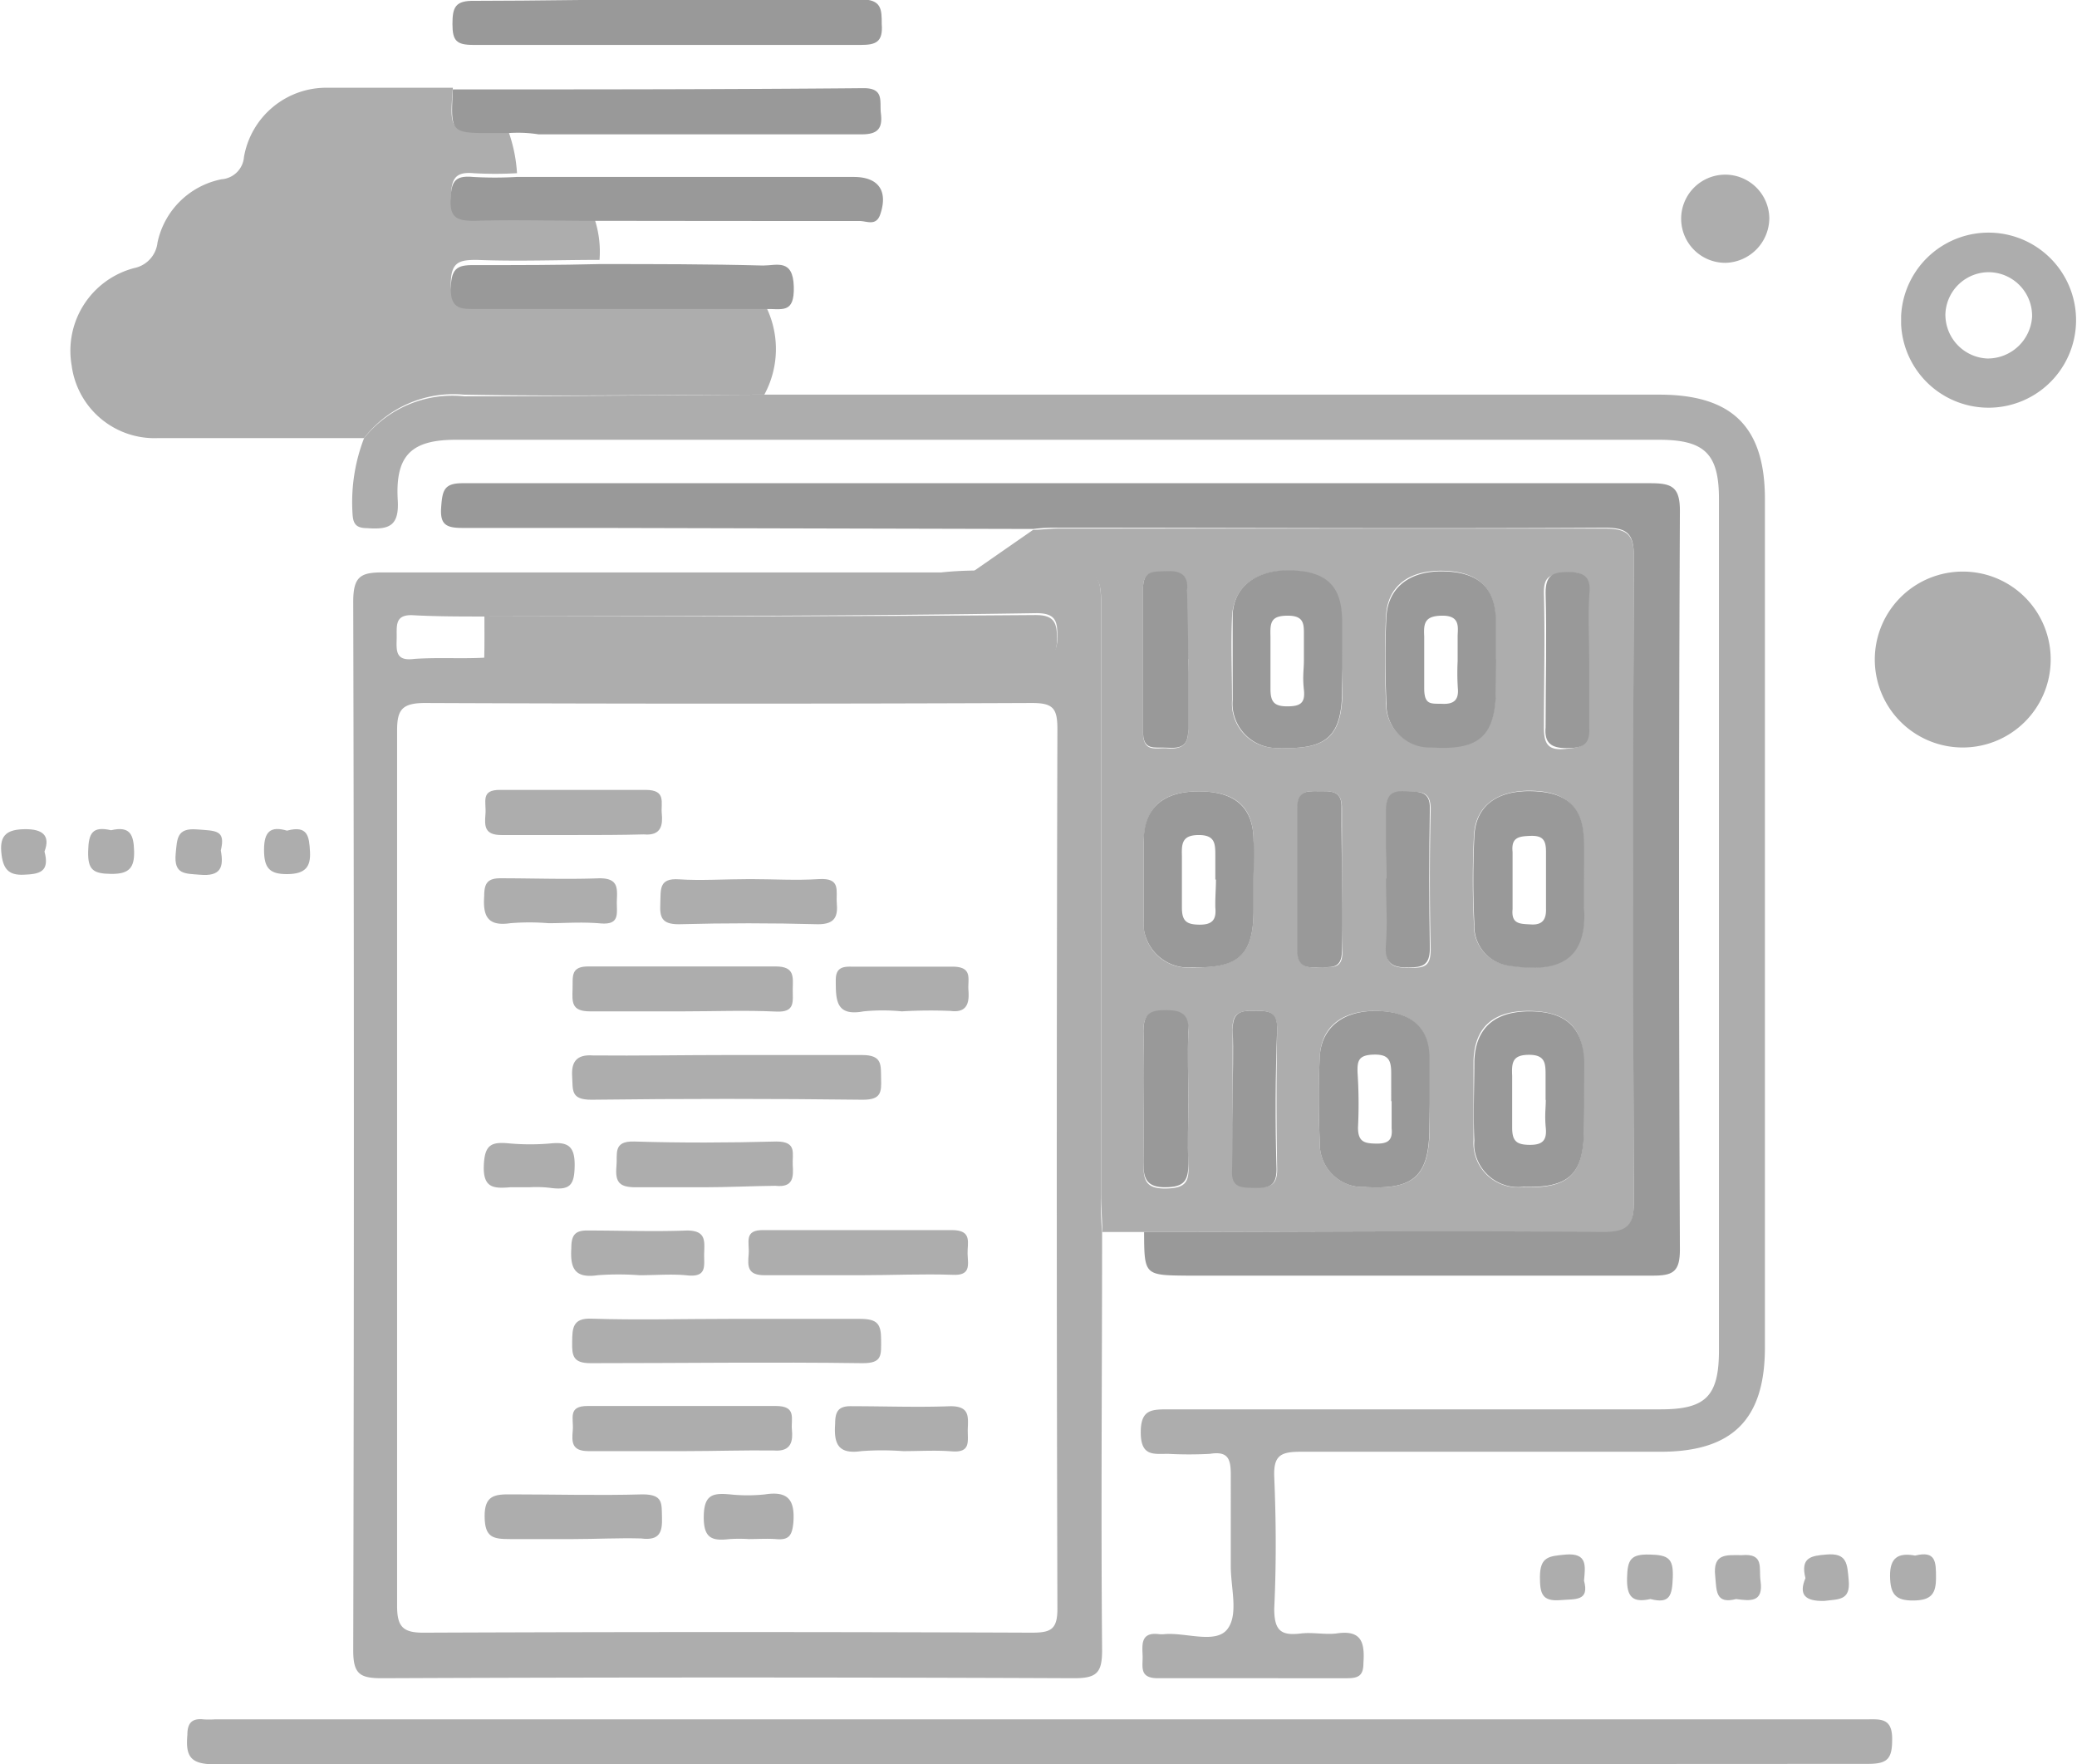 <svg id="Layer_1" data-name="Layer 1" xmlns="http://www.w3.org/2000/svg" viewBox="0 0 99.43 84.45"><defs><style>.cls-1{fill:#adadad;}.cls-2{fill:#999;}</style></defs><path class="cls-1" d="M54.76,59h-2c0-.57-.06-1.14-.06-1.71V28.75c0-1.11-.32-1.42-1.4-1.36-1.57.08-3.15,0-4.73,0l2.88-2c.39,0,.78-.06,1.18-.06H76.77c1.18,0,1.45.31,1.44,1.46q-.06,15.38,0,30.74c0,1.2-.3,1.52-1.51,1.51C69.42,58.93,62.07,59,54.76,59ZM60,42.13V40.29c0-1.64-.87-2.38-2.62-2.38s-2.59.78-2.64,2.4V44a2.14,2.14,0,0,0,1.94,2.34,1.69,1.69,0,0,0,.45,0c2.17,0,2.86-.61,2.87-2.75Zm4.21-10.46v-2c0-1.52-.83-2.27-2.42-2.32s-2.75.7-2.82,2.21c-.06,1.32,0,2.64,0,4a2.13,2.13,0,0,0,2,2.27,2.16,2.16,0,0,0,.36,0c2.22.08,2.92-.59,2.93-2.83Zm7.37-.1h0v-2c-.07-1.47-.91-2.19-2.52-2.22s-2.65.72-2.72,2.18-.06,2.72,0,4.08a2.08,2.08,0,0,0,2,2.17h.17c2.33.15,3.08-.56,3.09-2.93Zm4.21,21.12V50.85c0-1.66-.85-2.41-2.58-2.43s-2.62.77-2.68,2.37v3.82a2.12,2.12,0,0,0,2,2.25,2.26,2.26,0,0,0,.37,0c2.22.06,2.9-.6,2.91-2.84Zm0-10.57v-2c-.06-1.49-.88-2.21-2.49-2.24s-2.68.7-2.75,2.15-.07,2.8,0,4.2a1.92,1.92,0,0,0,1.61,2c2,.31,3.85.09,3.64-2.81,0-.42,0-.86,0-1.3Zm-7.4,10.49h0v-2c0-1.39-.88-2.16-2.5-2.19s-2.65.73-2.72,2.19-.06,2.72,0,4.07a2.08,2.08,0,0,0,2,2.17h.17c2.37.14,3.09-.54,3.09-2.92Zm-11.57-21c0-1.1-.05-2.19,0-3.29,0-.81-.36-.94-1-.91s-1.12-.07-1.11.83v6.84c0,1,.62.73,1.16.77s1-.06,1-.82c-.06-1.18,0-2.32,0-3.46ZM76,31.73V28.45c0-.81-.23-1.08-1-1s-1.12.11-1.1,1c.06,2.14,0,4.29,0,6.43,0,.81.25,1.07,1,1s1.15-.11,1.09-1c0-1.09,0-2.14,0-3.19ZM64.23,42.13V38.72c0-.91-.55-.8-1.12-.82s-1,0-1,.8v6.82c0,.78.4.84,1,.81s1.18.15,1.14-.79C64.2,44.4,64.23,43.27,64.23,42.13ZM56.88,52.72c0-1.09-.05-2.19,0-3.28,0-.83-.27-1-1.06-1s-1.11.13-1.09,1c.06,2.1,0,4.2,0,6.31,0,.78.12,1.18,1.06,1.17s1.14-.3,1.09-1.14C56.83,54.74,56.88,53.73,56.88,52.72ZM59,52.59c0,1.14.05,2.27,0,3.41,0,.88.48.85,1.08.86s1.07,0,1.05-.89q-.06-3.34,0-6.69c0-.88-.47-.86-1.08-.87s-1.1.05-1.05.9C59,50.4,59,51.49,59,52.59Zm7.37-10.51c0,1.1.06,2.19,0,3.28-.06.9.38,1,1.11,1s1-.08,1-.91q-.08-3.35,0-6.69c0-.89-.5-.82-1.1-.84s-1.08.07-1,.9C66.42,39.89,66.34,41,66.34,42.08Z" transform="translate(0.01 -0.03)"/><path class="cls-1" d="M46.56,27.34c1.58,0,3.16.1,4.73,0,1.08-.06,1.41.25,1.4,1.36V57.24A16.29,16.29,0,0,0,52.75,59c0,6.65-.06,13.31,0,20,0,1.08-.23,1.36-1.34,1.36q-16.56-.07-33.12,0c-1.05,0-1.39-.18-1.39-1.32q.06-25.11,0-50.21c0-1.22.36-1.41,1.46-1.4H45.05C45.51,27.38,46,27.35,46.56,27.34Zm-23.38,2.2c-1.13,0-2.26,0-3.39-.06-.92-.06-.8.51-.81,1.09s-.08,1.12.83,1c1.12-.08,2.25,0,3.38-.06H49.61c.77,0,1-.28,1-1s-.06-1.13-1-1.13C40.79,29.52,32,29.52,23.18,29.54ZM19,56V76.9c0,1,.28,1.29,1.3,1.28q14.52-.06,29.06,0c.92,0,1.26-.13,1.25-1.18q-.06-21,0-42.08c0-1-.22-1.24-1.22-1.24q-14.54.06-29.06,0c-1.15,0-1.34.37-1.33,1.4C19,42.05,19,49,19,56Z" transform="translate(0.01 -0.03)"/><path class="cls-1" d="M36.58,18.92c3,0,6.05,0,9.07,0H79.42c3.5,0,5.06,1.55,5.06,5V64.52c0,3.43-1.53,5-5,5H62.25c-.94,0-1.3.17-1.26,1.2.09,2.1.1,4.21,0,6.31,0,1.06.33,1.3,1.26,1.19.56-.07,1.15.06,1.7,0,1.21-.19,1.38.41,1.31,1.41,0,.58-.21.73-.77.73H55.42c-.87,0-.73-.51-.73-1s-.17-1.23.78-1.11a1.22,1.22,0,0,0,.27,0c1-.09,2.44.48,3-.23s.16-2,.17-3.06V70.62c0-.76-.13-1.14-1-1a19.06,19.06,0,0,1-2,0c-.69,0-1.3.13-1.31-1s.51-1.13,1.35-1.13H79.49c2.16,0,2.79-.63,2.79-2.83V23.91c0-2.15-.68-2.82-2.83-2.83H21.82c-2.11,0-2.91.72-2.79,2.87.08,1.26-.41,1.44-1.47,1.36-.62,0-.68-.3-.7-.81A8.51,8.51,0,0,1,17.42,21,5.42,5.42,0,0,1,22.21,19C27,19,31.78,18.94,36.58,18.92Z" transform="translate(0.01 -0.03)"/><path class="cls-1" d="M36.58,18.92c-4.8,0-9.59.09-14.39,0A5.4,5.4,0,0,0,17.42,21H7.56a4,4,0,0,1-4.14-3.48,4.09,4.09,0,0,1,3-4.66,1.4,1.4,0,0,0,1.11-1.22A3.91,3.91,0,0,1,10.6,8.61a1.16,1.16,0,0,0,1.07-1.07,4,4,0,0,1,4-3.31h6c-.16,2.09-.16,2.08,1.89,2.09h.77a7.19,7.19,0,0,1,.41,2,18,18,0,0,1-2.08,0c-.88-.08-1.06.28-1.08,1.1s.35,1.06,1.14,1.05h5.72a5,5,0,0,1,.25,2c-2,0-3.92.08-5.88,0-.83,0-1.22.1-1.24,1.1s.54,1,1.29,1H36.59A4.58,4.58,0,0,1,36.58,18.92Z" transform="translate(0.01 -0.03)"/><path class="cls-2" d="M54.76,59c7.31,0,14.62-.07,21.94,0,1.21,0,1.51-.31,1.51-1.51q-.08-15.37,0-30.74c0-1.15-.26-1.47-1.44-1.46-8.71.05-17.43,0-26.14,0a7.71,7.71,0,0,0-1.18.06l-20.9-.05H22.11c-.8,0-1.06-.19-1-1s.14-1.15,1.06-1.14H79c1,0,1.41.16,1.41,1.31q-.08,17.69,0,35.37c0,1.09-.35,1.25-1.32,1.25H56.82C54.77,61.07,54.77,61.07,54.76,59Z" transform="translate(0.01 -0.03)"/><path class="cls-1" d="M49.71,84.48H10.27c-1.17,0-1.4-.38-1.31-1.41,0-.57.22-.8.78-.74a4.51,4.51,0,0,0,.52,0h79c.72,0,1.34-.12,1.31,1,0,.93-.27,1.13-1.17,1.13Z" transform="translate(0.01 -0.03)"/><path class="cls-1" d="M98.16,31.65A4.21,4.21,0,1,1,94,27.39,4.2,4.2,0,0,1,98.16,31.65Z" transform="translate(0.01 -0.03)"/><path class="cls-2" d="M24.33,6.4h-.77c-2,0-2,0-1.89-2.09,6.56,0,13.11,0,19.67-.06,1,0,.75.65.82,1.21.09.73-.16,1-.92,1H25.77A6.32,6.32,0,0,0,24.33,6.4Z" transform="translate(0.01 -0.03)"/><path class="cls-1" d="M91,15.15a4.19,4.19,0,1,1,0,.41C91,15.42,91,15.29,91,15.15Zm4.26-2.09a2.08,2.08,0,0,0-2.14,2h0a2.1,2.1,0,0,0,2,2.13,2.13,2.13,0,0,0,2.15-2A2.09,2.09,0,0,0,95.25,13.06Z" transform="translate(0.01 -0.03)"/><path class="cls-2" d="M32,0h9.2c1,0,1,.48,1,1.18.07.87-.29,1-1,1H22.65c-.81,0-1-.2-1-1S21.78.05,22.71.07C25.75.07,28.86,0,32,0Z" transform="translate(0.01 -0.03)"/><path class="cls-2" d="M28.42,10.6c-1.91,0-3.82-.06-5.72,0-.79,0-1.17-.12-1.14-1s.2-1.18,1.08-1.1a18,18,0,0,0,2.08,0H40.86c1.19,0,1.65.67,1.27,1.79-.2.59-.66.31-1,.32Q34.8,10.61,28.42,10.6Z" transform="translate(0.01 -0.03)"/><path class="cls-2" d="M36.59,14.82H22.86c-.75,0-1.31.06-1.29-1s.41-1.11,1.24-1.1c2,0,3.92,0,5.88-.05,2.61,0,5.22,0,7.83.07.65,0,1.43-.34,1.47,1S37.42,14.8,36.59,14.82Z" transform="translate(0.01 -0.03)"/><path class="cls-1" d="M82.61,12.61a2.11,2.11,0,1,1,2.08-2.14v0A2.15,2.15,0,0,1,82.61,12.61Z" transform="translate(0.01 -0.03)"/><path class="cls-1" d="M13.73,39.79c1-.27,1.06.28,1.1,1s-.21,1.07-1.07,1.08-1.13-.28-1.13-1.16S12.94,39.56,13.73,39.79Z" transform="translate(0.01 -0.03)"/><path class="cls-1" d="M75.82,75.69c.27,1-.43.87-1.11.93-.9.08-1-.31-1-1.1,0-1,.45-1,1.24-1.08C76,74.36,75.88,75,75.82,75.69Z" transform="translate(0.01 -0.03)"/><path class="cls-1" d="M83.1,76.57c-1,.26-.93-.41-1-1.1-.12-1.11.55-1,1.27-1,1.1-.1.81.63.9,1.23C84.42,76.75,83.77,76.66,83.1,76.57Z" transform="translate(0.01 -0.03)"/><path class="cls-1" d="M86.42,75.57c-.25-1,.28-1.07,1-1.13,1-.09,1,.45,1.07,1.22.1,1-.5.91-1.17,1C86.42,76.68,86.08,76.38,86.42,75.57Z" transform="translate(0.01 -0.03)"/><path class="cls-1" d="M91.67,74.49c1-.25,1,.31,1,1.06s-.21,1.08-1.07,1.09-1.12-.29-1.13-1.17S90.86,74.34,91.67,74.49Z" transform="translate(0.01 -0.03)"/><path class="cls-1" d="M2.12,40.79c.27,1-.27,1.08-1,1.11s-1-.28-1.07-1.1.31-1.07,1.13-1.08S2.42,40,2.12,40.79Z" transform="translate(0.01 -0.03)"/><path class="cls-1" d="M5.31,39.77c.9-.21,1.08.2,1.1,1s-.24,1.1-1.1,1.09-1.12-.19-1.1-1.08S4.42,39.57,5.31,39.77Z" transform="translate(0.01 -0.03)"/><path class="cls-1" d="M10.56,40.74c.15.8,0,1.25-1,1.16-.71-.06-1.25,0-1.16-1,.07-.74.06-1.24,1-1.17S10.8,39.75,10.56,40.74Z" transform="translate(0.01 -0.03)"/><path class="cls-1" d="M79,76.57c-.85.19-1.14-.1-1.12-1s.18-1.15,1.08-1.13,1.14.19,1.11,1.08S79.93,76.81,79,76.57Z" transform="translate(0.01 -0.03)"/><path class="cls-2" d="M60,42.13v1.45c0,2.14-.7,2.8-2.87,2.75a2.16,2.16,0,0,1-2.39-1.89,3.38,3.38,0,0,1,0-.45V40.31c0-1.62.94-2.4,2.64-2.4S60,38.65,60,40.29C60.05,40.91,60,41.52,60,42.13Zm-1.83,0V41c0-.57,0-1-.79-1s-.83.39-.81,1v2.47c0,.64.21.81.82.82s.84-.21.78-.82C58.16,43,58.2,42.56,58.2,42.13Z" transform="translate(0.01 -0.03)"/><path class="cls-2" d="M64.24,31.67V33c0,2.24-.71,2.91-2.93,2.83A2.14,2.14,0,0,1,59,33.9a2.16,2.16,0,0,1,0-.36c0-1.31,0-2.63,0-4s1.09-2.27,2.82-2.21,2.38.8,2.42,2.32C64.25,30.35,64.24,31,64.24,31.67Zm-1.83,0V30.5c0-.55.05-1-.77-1s-.85.33-.83,1V33c0,.61.16.84.8.84s.87-.16.8-.8,0-.95,0-1.38Z" transform="translate(0.01 -0.03)"/><path class="cls-2" d="M71.61,31.57v1.31c0,2.37-.76,3.08-3.09,2.93a2.07,2.07,0,0,1-2.16-2v-.17c-.06-1.36-.07-2.72,0-4.08s1.06-2.21,2.72-2.18,2.45.75,2.52,2.22v2Zm-1.84.11V30.5c0-.39.16-1-.72-1s-.91.38-.88,1c0,.83,0,1.65,0,2.48s.35.72.88.74.78-.18.73-.74A11.44,11.44,0,0,1,69.77,31.68Z" transform="translate(0.01 -0.03)"/><path class="cls-2" d="M75.82,52.69V54c0,2.24-.69,2.9-2.91,2.84A2.12,2.12,0,0,1,70.57,55a2.29,2.29,0,0,1,0-.37c-.06-1.27,0-2.55,0-3.82.06-1.6,1-2.38,2.68-2.37s2.54.77,2.58,2.43C75.83,51.46,75.82,52.08,75.82,52.69Zm-1.84,0V51.52c0-.57,0-1-.79-1s-.84.36-.81,1V54c0,.63.19.82.81.83s.86-.19.8-.81,0-.92,0-1.35Z" transform="translate(0.01 -0.03)"/><path class="cls-2" d="M75.82,42.12v1.32c.21,2.9-1.65,3.12-3.64,2.81a1.92,1.92,0,0,1-1.61-2q-.1-2.1,0-4.2c.07-1.45,1.08-2.19,2.75-2.15s2.43.75,2.49,2.24C75.84,40.81,75.81,41.47,75.82,42.12Zm-3.42,0v1.43c-.07.73.37.7.89.73s.73-.22.71-.76V40.79c0-.55-.16-.77-.74-.75s-.93.08-.86.77c0,.41,0,.83,0,1.27Z" transform="translate(0.01 -0.03)"/><path class="cls-2" d="M68.42,52.61v1.32c0,2.38-.72,3.06-3.09,2.92a2.07,2.07,0,0,1-2.16-2v-.17c-.06-1.35-.07-2.72,0-4.07s1.07-2.21,2.72-2.19,2.53.8,2.53,2.22v2Zm-1.83.13V51.43c0-.63-.1-.94-.84-.92s-.79.31-.77.88A22.73,22.73,0,0,1,65,54c0,.69.31.76.86.77s.81-.14.75-.73c0-.43,0-.82,0-1.3Z" transform="translate(0.01 -0.03)"/><path class="cls-2" d="M56.87,31.57V35c0,.76-.38.86-1,.82S54.69,36,54.71,35V28.2c0-.9.53-.8,1.11-.83s1.08.1,1,.91C56.83,29.38,56.88,30.47,56.87,31.57Z" transform="translate(0.01 -0.03)"/><path class="cls-2" d="M76.07,31.69c0,1.05,0,2.1,0,3.15.06.88-.37,1-1.09,1s-1.07-.24-1-1c0-2.14.06-4.29,0-6.43,0-.88.37-1,1.1-1s1.08.24,1,1C76,29.5,76.07,30.59,76.07,31.69Z" transform="translate(0.01 -0.03)"/><path class="cls-2" d="M64.23,42.13v3.41c0,.94-.59.76-1.14.79s-1,0-1-.81V38.7c0-.81.44-.81,1-.8s1.16-.09,1.12.82C64.2,39.85,64.23,41,64.23,42.13Z" transform="translate(0.01 -0.03)"/><path class="cls-2" d="M56.88,52.72c0,1-.05,2,0,3,0,.84-.21,1.13-1.09,1.14s-1.07-.39-1.06-1.17c0-2.11.06-4.21,0-6.31,0-.87.36-1,1.09-1s1.11.21,1.06,1C56.83,50.53,56.88,51.63,56.88,52.72Z" transform="translate(0.01 -0.03)"/><path class="cls-2" d="M59,52.59c0-1.1.05-2.19,0-3.28,0-.85.4-.91,1.05-.9s1.1,0,1.08.87Q61,52.63,61.1,56c0,.84-.4.9-1.05.89s-1.13,0-1.08-.86C59,54.86,59,53.73,59,52.59Z" transform="translate(0.01 -0.03)"/><path class="cls-2" d="M66.34,42.08V38.8c0-.83.38-.93,1-.9s1.12,0,1.1.84q-.06,3.34,0,6.69c0,.83-.39.9-1,.91s-1.17-.08-1.11-1C66.42,44.27,66.34,43.22,66.34,42.08Z" transform="translate(0.01 -0.03)"/><path class="cls-1" d="M23.18,29.54c8.8,0,17.61,0,26.41-.07.91,0,1,.43,1,1.13s-.18,1-1,1H23.17C23.19,30.88,23.18,30.22,23.18,29.54Z" transform="translate(0.01 -0.03)"/><path class="cls-1" d="M34.83,50.53h6.43c1,0,.89.5.91,1.14s0,1-.87,1q-6.49-.08-13,0c-1,0-.88-.46-.92-1.12s.18-1.06,1-1C30.54,50.57,32.69,50.53,34.83,50.53Z" transform="translate(0.01 -0.03)"/><path class="cls-1" d="M34.87,63.16h6.3c.84,0,1,.26,1,1s.07,1.13-.91,1.12c-4.33-.06-8.66,0-13,0-.84,0-.89-.36-.88-1s0-1.17.92-1.13C30.49,63.22,32.68,63.16,34.87,63.16Z" transform="translate(0.01 -0.03)"/><path class="cls-1" d="M32.69,48.44H28.23c-.89,0-.85-.45-.83-1.06s-.12-1.11.81-1.09h8.91c.92,0,.83.5.82,1.08s.15,1.13-.8,1.08C35.66,48.38,34.17,48.44,32.69,48.44Z" transform="translate(0.01 -0.03)"/><path class="cls-1" d="M41.18,61.07H36.59c-.82,0-.81-.42-.76-1s-.26-1.18.73-1.16h9c1,0,.73.62.75,1.14s.17,1.05-.72,1C44.15,61,42.66,61.07,41.18,61.07Z" transform="translate(0.01 -0.03)"/><path class="cls-1" d="M32.76,69.49H28.17c-.82,0-.81-.43-.76-1s-.26-1.17.73-1.16h9c1,0,.71.62.76,1.13s0,1.07-.86,1C35.65,69.44,34.2,69.49,32.76,69.49Z" transform="translate(0.01 -0.03)"/><path class="cls-1" d="M27.42,73.7h-3c-.83,0-1.22-.07-1.23-1.08s.48-1.07,1.27-1.06c2.09,0,4.19.06,6.29,0,1,0,.91.44.93,1.11s-.09,1.12-1,1C29.58,73.64,28.49,73.7,27.42,73.7Z" transform="translate(0.01 -0.03)"/><path class="cls-1" d="M35.9,42.11c1.1,0,2.19.07,3.28,0s.82.56.87,1.16-.07,1-.89,1q-3.33-.09-6.68,0c-.83,0-.91-.35-.88-1s-.09-1.22.9-1.15S34.77,42.11,35.9,42.11Z" transform="translate(0.01 -0.03)"/><path class="cls-1" d="M33.7,56.86H30.43c-.77,0-1-.22-.93-1,.06-.58-.19-1.22.85-1.19,2.27.07,4.54.06,6.81,0,1,0,.75.58.78,1.12s.06,1.1-.83,1C36,56.8,34.84,56.86,33.7,56.86Z" transform="translate(0.01 -0.03)"/><path class="cls-1" d="M27.5,40H24c-.81,0-.82-.41-.77-1s-.26-1.18.73-1.16h6.94c1,0,.72.61.77,1.13s0,1.08-.86,1C29.69,40,28.59,40,27.5,40Z" transform="translate(0.01 -0.03)"/><path class="cls-1" d="M43.22,69.49a13.35,13.35,0,0,0-2,0c-1.1.16-1.32-.34-1.25-1.31,0-.6.16-.86.81-.84,1.57,0,3.14.06,4.71,0,.91,0,.85.48.83,1.07s.18,1.17-.78,1.09C44.8,69.44,44,69.49,43.22,69.49Z" transform="translate(0.01 -0.03)"/><path class="cls-1" d="M30.6,61.07a13.35,13.35,0,0,0-2,0c-1.1.16-1.32-.33-1.26-1.3,0-.61.17-.86.82-.84,1.57,0,3.14.06,4.71,0,.91,0,.85.48.83,1.07s.17,1.17-.79,1.08C32.17,61,31.42,61.07,30.6,61.07Z" transform="translate(0.01 -0.03)"/><path class="cls-1" d="M26.25,44.22a11.18,11.18,0,0,0-1.83,0c-1.09.16-1.32-.34-1.25-1.31,0-.6.16-.85.81-.84,1.57,0,3.14.06,4.71,0,.91,0,.85.48.83,1.07s.18,1.17-.78,1.09S27.08,44.22,26.25,44.22Z" transform="translate(0.01 -0.03)"/><path class="cls-1" d="M43.16,48.44a9.33,9.33,0,0,0-1.83,0C40,48.69,40,47.9,40,46.94c0-.55.28-.65.74-.64h4.84c1,0,.73.6.77,1.12s0,1.11-.85,1A23,23,0,0,0,43.16,48.44Z" transform="translate(0.01 -0.03)"/><path class="cls-1" d="M25.33,56.86h-.91c-.76.06-1.3.06-1.27-1s.37-1.18,1.22-1.1a11.13,11.13,0,0,0,2,0c.83-.08,1.14.16,1.13,1.06S27.3,57,26.42,56.9A5.68,5.68,0,0,0,25.33,56.86Z" transform="translate(0.01 -0.03)"/><path class="cls-1" d="M35.83,73.7a6.91,6.91,0,0,0-.91,0c-.81.09-1.25,0-1.24-1.07s.44-1.14,1.25-1.07a8,8,0,0,0,1.69,0c1.11-.17,1.43.28,1.35,1.35-.06.63-.22.85-.84.79C36.7,73.67,36.26,73.7,35.83,73.7Z" transform="translate(0.01 -0.03)"/></svg>